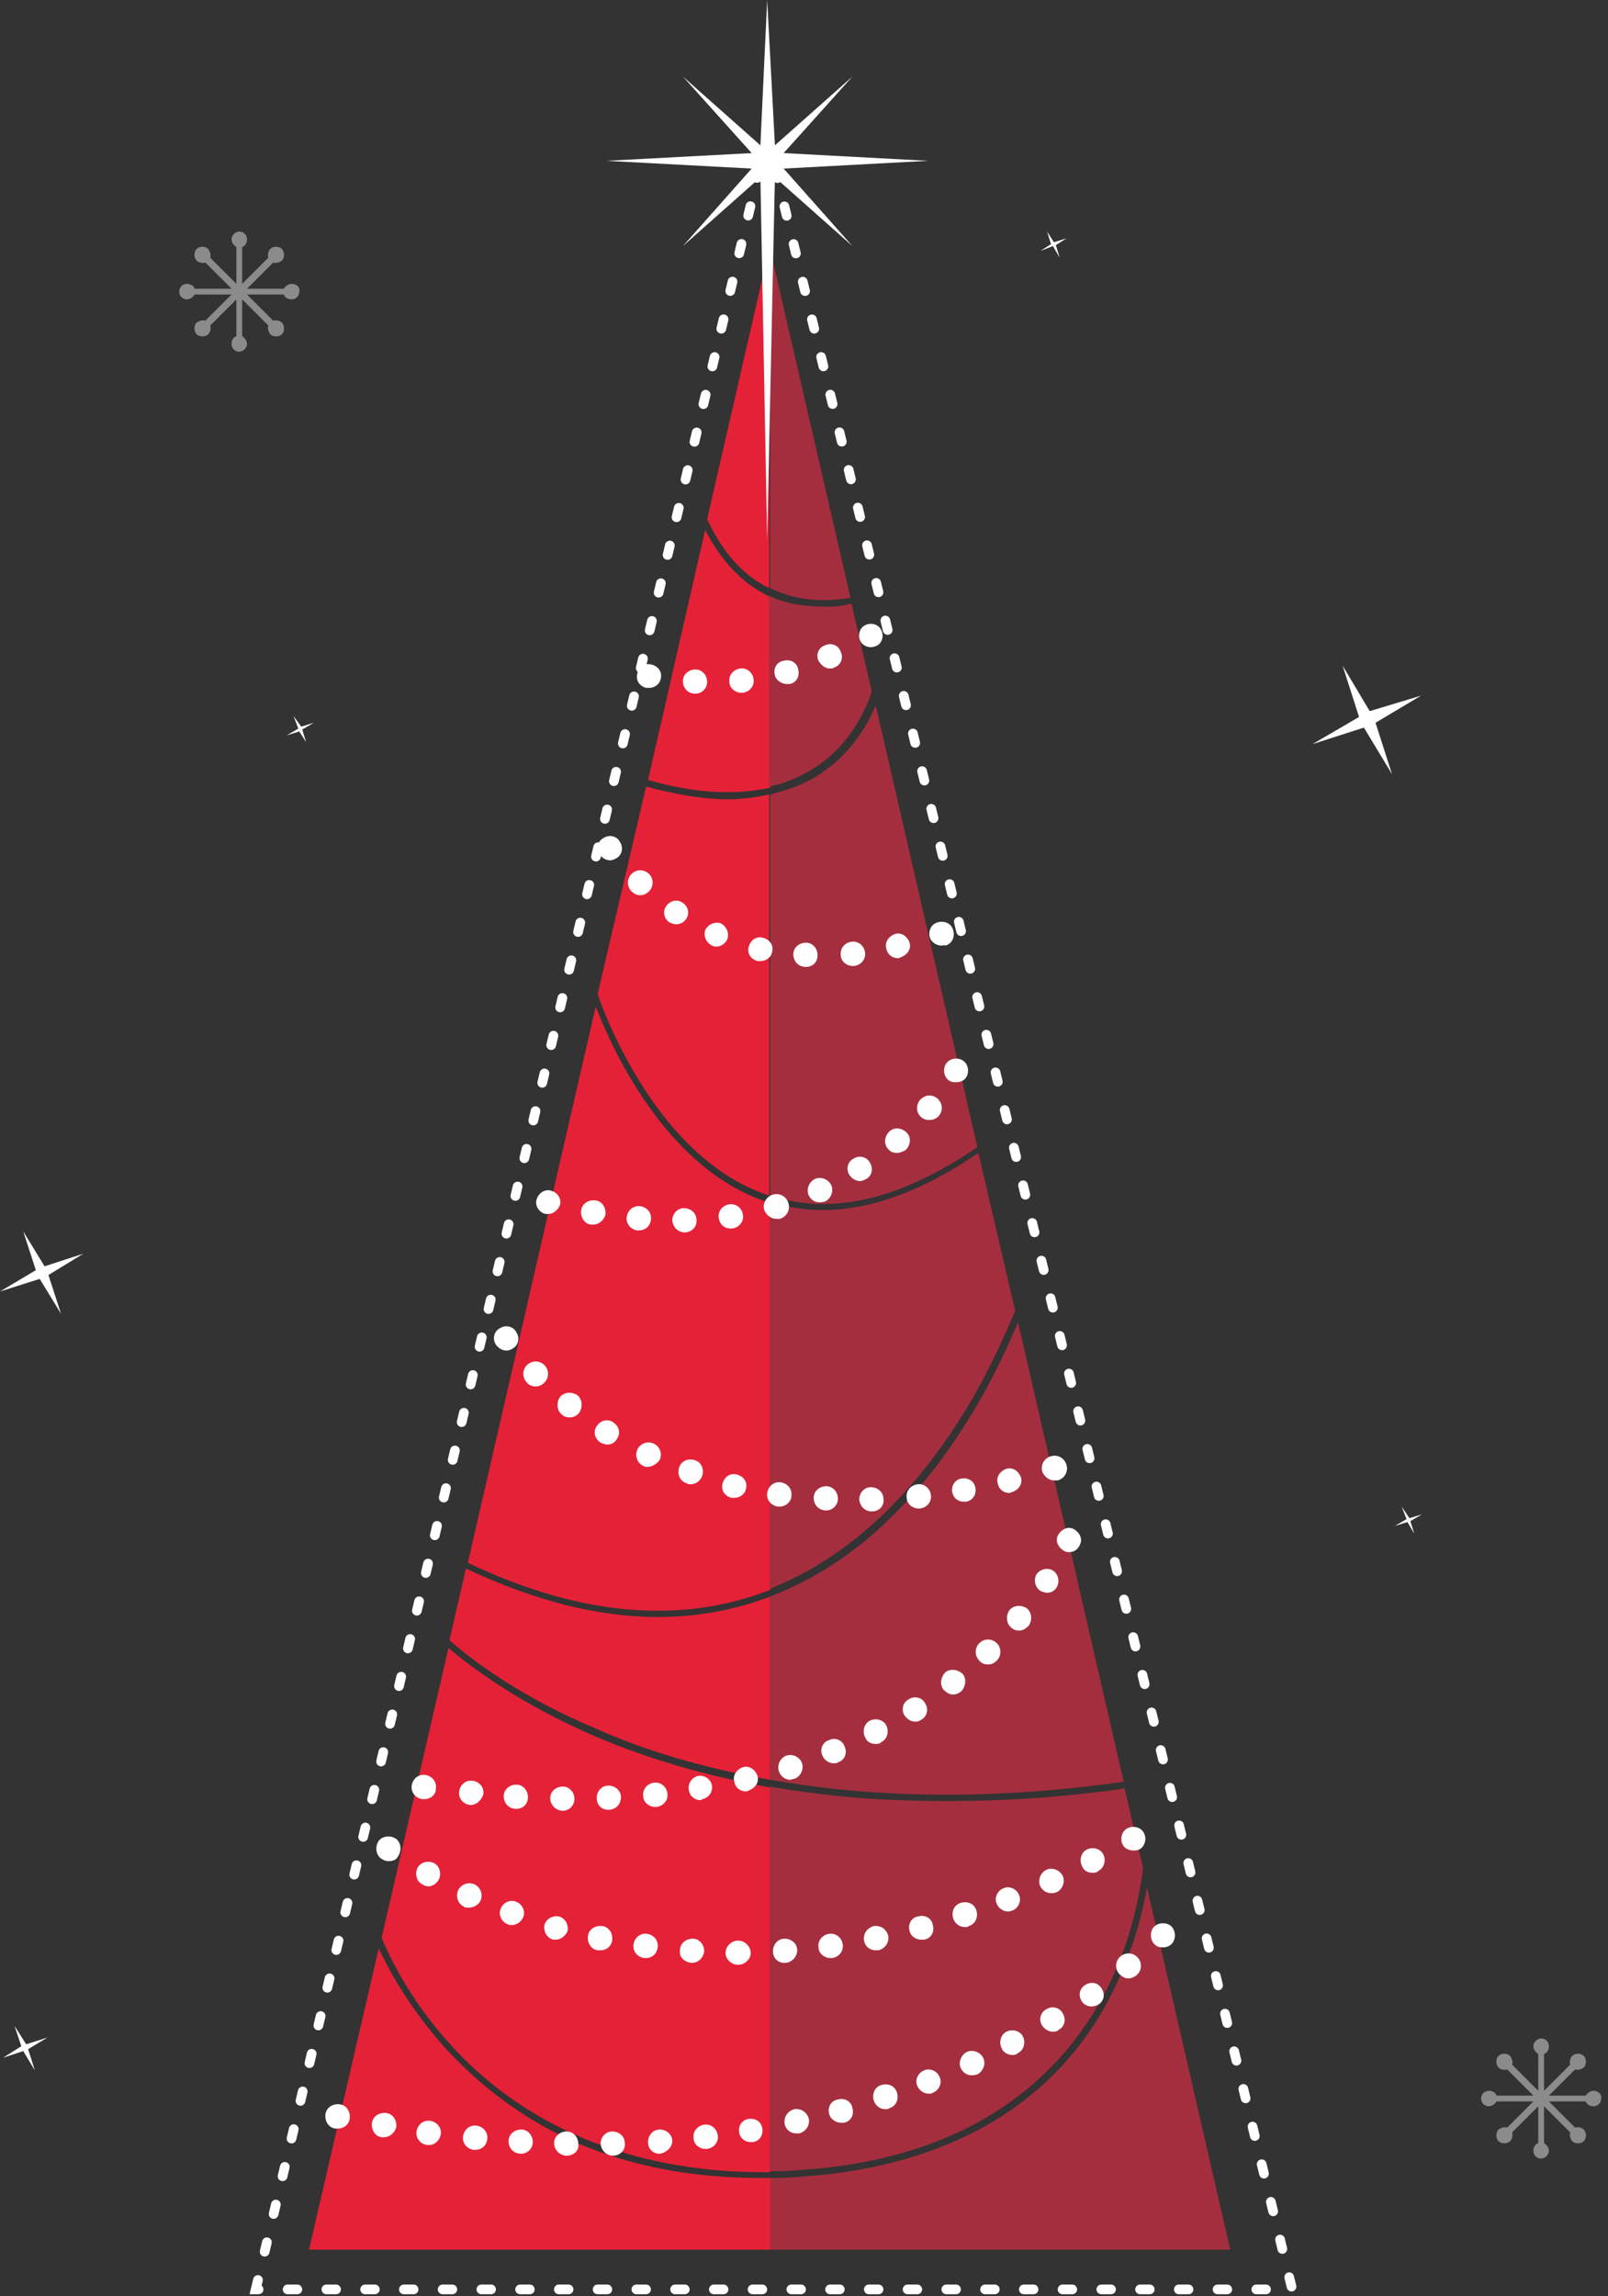 <?xml version="1.0" encoding="UTF-8"?> <svg xmlns="http://www.w3.org/2000/svg" width="166" height="237" viewBox="0 0 166 237" fill="none"><rect x="0" y="0" width="166" height="237" fill="#333333" stroke="none"/><path d="M26.398 236.3L79.198 14L133.398 236.3H26.398Z" stroke="white" stroke-miterlimit="10" stroke-linecap="round" stroke-dasharray="1 3"></path><path d="M75.099 82.5C76.599 82.5 78.099 82.3 79.399 82V123.4C79.299 123.4 79.199 123.3 79.099 123.3C72.499 121 67.999 115.1 65.299 110.4C63.499 107.3 62.299 104.4 61.699 102.6L66.699 81.2C69.799 82 72.599 82.5 75.099 82.5Z" fill="#E52137"></path><path d="M79.098 61.4C79.198 61.5 79.298 61.5 79.498 61.6V81.3C75.898 82.1 71.698 81.9 66.898 80.5L72.798 54.7C74.398 57.8 76.498 60.1 79.098 61.4Z" fill="#E52137"></path><path d="M46.398 169.3L48.098 161.9C55.098 165.2 61.698 166.9 67.898 166.9C71.898 166.9 75.798 166.2 79.498 164.8V183.7C72.098 182.4 66.198 180.5 61.698 178.5C53.798 175.2 48.798 171.4 46.398 169.3Z" fill="#E52137"></path><path d="M64.797 110.8C67.497 115.5 72.197 121.7 78.997 124C79.197 124.1 79.297 124.1 79.497 124.2V164.1C70.297 167.7 59.797 166.8 48.297 161.3L61.497 103.9C62.197 105.7 63.297 108.2 64.797 110.8Z" fill="#E52137"></path><path d="M46.298 210.801C42.798 206.901 40.598 202.901 39.398 200.001L46.298 170.101C48.898 172.301 53.798 175.901 61.398 179.201C66.998 181.601 72.998 183.301 79.498 184.501V224.201C79.198 224.201 78.798 224.201 78.498 224.201C61.798 224.101 51.798 217.001 46.298 210.801Z" fill="#E52137"></path><path d="M39.098 201.101C40.398 203.901 42.598 207.601 45.798 211.201C49.698 215.501 54.298 218.901 59.598 221.201C65.198 223.601 71.498 224.801 78.498 224.801C78.898 224.801 79.198 224.801 79.598 224.801V232.201H31.898L39.098 201.101Z" fill="#E52137"></path><path d="M79.4 60.7C76.7 59.4 74.6 57 73 53.6L79.4 25.7V60.7Z" fill="#E52137"></path><path d="M99.7 145.5C96 151.6 89.7 159.6 80.4 163.6C80.1 163.7 79.8 163.9 79.5 164V124.1C81.3 124.6 83.1 124.9 84.9 124.9C89.9 124.9 95.3 122.9 101 119L104.8 135.3C103.8 137.6 102.2 141.4 99.7 145.5Z" fill="#A52E3E"></path><path d="M87.898 62.3L89.998 71.4C89.298 73.4 87.598 77.3 83.498 79.6C82.298 80.3 80.898 80.9 79.398 81.2V61.5C81.298 62.4 83.198 62.6 84.798 62.6C86.098 62.7 87.098 62.5 87.898 62.3Z" fill="#A52E3E"></path><path d="M79.5 183.7V164.8C79.9 164.6 80.3 164.5 80.7 164.3C84.9 162.5 88.9 159.8 92.5 156.1C95.4 153.2 98 149.8 100.4 145.8C102.6 142.2 104.1 138.8 105.1 136.5L116 183.9C101.2 186 89.1 185.4 79.5 183.7Z" fill="#A52E3E"></path><path d="M79.5 123.4V82C81.1 81.6 82.6 81.1 84 80.3C87.6 78.2 89.5 75 90.4 72.8L100.9 118.4C93 123.8 85.9 125.5 79.5 123.4Z" fill="#A52E3E"></path><path d="M82.2 224.7C90.7 224.2 97.9 222 103.6 218.3C108.2 215.3 111.9 211.3 114.5 206.3C116.7 202.1 117.9 197.9 118.4 194.8L127 232.2H79.5V224.8C80.4 224.8 81.3 224.8 82.2 224.7Z" fill="#A52E3E"></path><path d="M79.5 60.7V25.7L87.8 61.7C86 62 82.7 62.3 79.5 60.7Z" fill="#A52E3E"></path><path d="M113.9 206C109.8 213.6 101.1 222.9 82.2 224C81.3 224.1 80.4 224.1 79.5 224.1V184.4C81 184.7 82.6 184.9 84.2 185.1C88.6 185.7 93.2 185.9 97.9 185.9C103.7 185.9 109.8 185.5 116.1 184.6L118 192.8C117.6 196 116.6 201 113.9 206Z" fill="#A52E3E"></path><path d="M71.798 71.6C71.698 71.6 71.698 71.6 71.798 71.6C70.998 71.6 70.498 71.001 70.498 70.3C70.498 69.6 71.098 69.1 71.798 69.1C72.498 69.1 72.998 69.701 72.998 70.4C72.998 71.1 72.398 71.6 71.798 71.6ZM76.498 71.501C75.898 71.501 75.298 71.001 75.298 70.4C75.198 69.701 75.698 69.1 76.398 69.001C77.098 68.9 77.698 69.4 77.798 70.1C77.898 70.8 77.398 71.4 76.698 71.501C76.598 71.501 76.598 71.501 76.498 71.501ZM66.998 71.001C66.898 71.001 66.798 71.001 66.698 71.001C65.998 70.8 65.598 70.201 65.798 69.501C65.998 68.8 66.598 68.4 67.298 68.6C67.998 68.8 68.398 69.4 68.198 70.1C68.098 70.6 67.598 71.001 66.998 71.001ZM81.198 70.6C80.698 70.6 80.098 70.201 79.998 69.701C79.798 69.001 80.198 68.3 80.898 68.201C81.598 68.001 82.298 68.4 82.398 69.1C82.598 69.8 82.198 70.501 81.498 70.6C81.398 70.6 81.298 70.6 81.198 70.6ZM85.698 69.001C85.198 69.001 84.798 68.701 84.498 68.201C84.198 67.6 84.498 66.8 85.198 66.6C85.798 66.3 86.598 66.6 86.798 67.3C87.098 67.9 86.798 68.701 86.098 68.9C85.998 69.001 85.898 69.001 85.698 69.001ZM89.898 66.8C89.498 66.8 89.098 66.6 88.898 66.3C88.498 65.701 88.698 64.9 89.198 64.6C89.798 64.201 90.598 64.4 90.898 64.9C91.298 65.501 91.098 66.3 90.598 66.6C90.398 66.701 90.198 66.8 89.898 66.8Z" fill="white"></path><path d="M83.2 99.8C82.4 99.8 81.9 99.2 81.9 98.5C81.9 97.8 82.499 97.3 83.2 97.3C83.9 97.3 84.4 97.9 84.4 98.6C84.4 99.3 83.9 99.8 83.2 99.8ZM87.999 99.7C87.4 99.7 86.799 99.2 86.799 98.6C86.7 97.9 87.2 97.3 87.9 97.2C88.6 97.1 89.2 97.6 89.299 98.3C89.4 99 88.9 99.6 88.2 99.7C87.999 99.7 87.999 99.7 87.999 99.7ZM78.499 99.2C78.4 99.2 78.299 99.2 78.2 99.2C77.499 99 77.1 98.4 77.299 97.7C77.499 97 78.1 96.6 78.799 96.8C79.499 97 79.9 97.6 79.7 98.3C79.6 98.8 79.1 99.2 78.499 99.2ZM92.7 98.9C92.1 98.9 91.6 98.5 91.499 97.9C91.299 97.2 91.799 96.6 92.4 96.4C93.1 96.2 93.7 96.7 93.9 97.3C94.1 98 93.6 98.6 92.999 98.8C92.799 98.9 92.799 98.9 92.7 98.9ZM73.999 97.7C73.799 97.7 73.7 97.7 73.499 97.6C72.9 97.3 72.6 96.6 72.799 96C73.1 95.4 73.799 95.1 74.4 95.3C74.999 95.6 75.299 96.3 75.1 96.9C74.9 97.4 74.4 97.7 73.999 97.7ZM97.2 97.6C96.7 97.6 96.2 97.3 95.999 96.8C95.799 96.1 96.1 95.4 96.799 95.2C97.499 95 98.2 95.3 98.4 96C98.6 96.7 98.299 97.4 97.6 97.6C97.499 97.5 97.4 97.6 97.2 97.6ZM69.799 95.4C69.6 95.4 69.299 95.3 69.1 95.2C68.499 94.8 68.4 94 68.799 93.5C69.2 92.9 69.999 92.8 70.499 93.2C71.1 93.6 71.2 94.4 70.799 94.9C70.6 95.2 70.2 95.4 69.799 95.4ZM66.1 92.4C65.799 92.4 65.499 92.3 65.2 92C64.7 91.5 64.7 90.7 65.2 90.2C65.7 89.7 66.499 89.7 66.999 90.2C67.499 90.7 67.499 91.5 66.999 92C66.7 92.3 66.4 92.4 66.1 92.4ZM62.999 88.8C62.599 88.8 62.2 88.6 61.9 88.2C61.499 87.6 61.7 86.8 62.3 86.5C62.9 86.1 63.7 86.3 63.999 86.9C64.4 87.5 64.2 88.3 63.599 88.6C63.4 88.7 63.2 88.8 62.999 88.8Z" fill="white"></path><path d="M70.699 127.201C69.999 127.201 69.499 126.701 69.399 126.001C69.399 125.301 69.899 124.701 70.599 124.701C71.299 124.701 71.899 125.201 71.899 125.901C71.999 126.601 71.399 127.201 70.699 127.201ZM65.899 127.001H65.799C65.099 126.901 64.599 126.301 64.699 125.601C64.799 124.901 65.399 124.401 66.099 124.501C66.799 124.601 67.299 125.201 67.199 125.901C67.099 126.601 66.599 127.001 65.899 127.001ZM75.399 126.801C74.799 126.801 74.299 126.401 74.199 125.701C74.099 125.001 74.599 124.401 75.299 124.301C75.999 124.201 76.599 124.701 76.699 125.401C76.799 126.101 76.299 126.701 75.599 126.801C75.599 126.801 75.499 126.801 75.399 126.801ZM61.199 126.401C61.099 126.401 60.999 126.401 60.999 126.401C60.299 126.301 59.899 125.601 59.999 124.901C60.099 124.201 60.799 123.801 61.499 123.901C62.199 124.001 62.599 124.701 62.499 125.401C62.299 126.001 61.799 126.401 61.199 126.401ZM80.099 125.801C79.599 125.801 79.099 125.401 78.899 124.901C78.699 124.201 79.099 123.501 79.799 123.301C80.499 123.101 81.199 123.501 81.399 124.201C81.599 124.901 81.199 125.601 80.499 125.801C80.299 125.801 80.199 125.801 80.099 125.801ZM56.599 125.301C56.499 125.301 56.399 125.301 56.299 125.301C55.599 125.101 55.199 124.401 55.399 123.801C55.599 123.101 56.299 122.701 56.899 122.901C57.599 123.101 57.999 123.801 57.799 124.401C57.599 124.901 57.099 125.301 56.599 125.301ZM84.599 124.101C84.099 124.101 83.699 123.801 83.499 123.401C83.199 122.801 83.499 122.001 84.099 121.701C84.699 121.401 85.499 121.701 85.799 122.301C86.099 122.901 85.799 123.701 85.199 124.001C84.899 124.101 84.699 124.101 84.599 124.101ZM88.799 121.901C88.399 121.901 87.999 121.701 87.699 121.301C87.299 120.701 87.499 119.901 88.099 119.601C88.699 119.201 89.499 119.401 89.799 120.001C90.199 120.601 89.999 121.401 89.399 121.701C89.199 121.801 88.999 121.901 88.799 121.901ZM92.599 119.001C92.299 119.001 91.899 118.901 91.699 118.601C91.199 118.101 91.299 117.301 91.799 116.801C92.299 116.301 93.099 116.401 93.599 116.901C94.099 117.401 93.999 118.201 93.499 118.701C93.099 118.901 92.899 119.001 92.599 119.001ZM95.899 115.601C95.599 115.601 95.299 115.501 95.099 115.301C94.599 114.901 94.499 114.101 94.999 113.501C95.499 113.001 96.199 112.901 96.799 113.401C97.299 113.901 97.399 114.601 96.899 115.201C96.599 115.501 96.299 115.601 95.899 115.601ZM98.699 111.701C98.499 111.701 98.299 111.701 98.099 111.601C97.499 111.301 97.299 110.501 97.599 109.901C97.899 109.301 98.699 109.101 99.299 109.401C99.899 109.701 100.099 110.501 99.799 111.101C99.599 111.501 99.199 111.701 98.699 111.701Z" fill="white"></path><path d="M90 156.001C89.3 156.001 88.8 155.501 88.7 154.801C88.7 154.101 89.2 153.501 89.9 153.501C90.6 153.501 91.2 154.001 91.2 154.701C91.3 155.401 90.8 156.001 90 156.001C90.1 156.001 90.1 156.001 90 156.001ZM85.3 155.901C85.2 155.901 85.2 155.901 85.3 155.901C84.5 155.901 84 155.301 84 154.601C84 153.901 84.6 153.401 85.3 153.401C86 153.401 86.5 154.001 86.5 154.701C86.5 155.401 85.9 155.901 85.3 155.901ZM94.8 155.701C94.2 155.701 93.6 155.201 93.6 154.601C93.5 153.901 94 153.301 94.7 153.201C95.4 153.101 96 153.601 96.1 154.301C96.2 155.001 95.7 155.601 95 155.701C94.9 155.701 94.8 155.701 94.8 155.701ZM80.5 155.501C80.4 155.501 80.4 155.501 80.3 155.501C79.6 155.401 79.1 154.801 79.2 154.101C79.3 153.401 79.9 152.901 80.6 153.001C81.3 153.101 81.8 153.701 81.7 154.401C81.7 155.001 81.1 155.501 80.5 155.501ZM99.5 155.001C98.9 155.001 98.4 154.601 98.3 154.001C98.2 153.301 98.6 152.701 99.3 152.601C100 152.501 100.6 152.901 100.7 153.601C100.8 154.301 100.4 154.901 99.7 155.001C99.7 155.001 99.6 155.001 99.5 155.001ZM75.8 154.601C75.7 154.601 75.6 154.601 75.5 154.601C74.8 154.401 74.4 153.801 74.6 153.101C74.8 152.401 75.4 152.001 76.1 152.201C76.8 152.401 77.2 153.001 77 153.701C76.9 154.201 76.4 154.601 75.8 154.601ZM104.2 154.101C103.6 154.101 103.1 153.701 103 153.101C102.8 152.401 103.3 151.801 103.9 151.601C104.6 151.401 105.2 151.901 105.4 152.501C105.6 153.201 105.1 153.801 104.5 154.001C104.4 154.001 104.3 154.101 104.2 154.101ZM71.3 153.201C71.2 153.201 71 153.201 70.9 153.101C70.2 152.901 69.9 152.201 70.1 151.501C70.3 150.801 71 150.501 71.7 150.701C72.4 150.901 72.7 151.601 72.5 152.301C72.3 152.901 71.8 153.201 71.3 153.201ZM108.8 152.801C108.3 152.801 107.8 152.401 107.6 151.901C107.4 151.201 107.8 150.501 108.5 150.301C109.2 150.101 109.9 150.501 110.1 151.201C110.3 151.901 109.9 152.601 109.2 152.801C109 152.801 108.9 152.801 108.8 152.801ZM66.9 151.401C66.7 151.401 66.5 151.401 66.4 151.301C65.8 151.001 65.5 150.301 65.8 149.601C66.1 149.001 66.8 148.701 67.5 149.001C68.1 149.301 68.4 150.001 68.1 150.701C67.8 151.101 67.3 151.401 66.9 151.401ZM62.7 149.101C62.5 149.101 62.2 149.001 62 148.901C61.4 148.501 61.2 147.801 61.6 147.201C62 146.601 62.7 146.401 63.3 146.801C63.9 147.201 64.1 147.901 63.7 148.501C63.5 148.901 63.1 149.101 62.7 149.101ZM58.8 146.301C58.5 146.301 58.2 146.201 58 146.001C57.5 145.601 57.4 144.801 57.8 144.201C58.2 143.701 59 143.601 59.6 144.001C60.1 144.401 60.2 145.201 59.8 145.801C59.6 146.101 59.2 146.301 58.8 146.301ZM55.3 143.101C55 143.101 54.6 143.001 54.4 142.701C53.9 142.201 53.9 141.401 54.4 140.901C54.9 140.401 55.7 140.401 56.2 140.901C56.7 141.401 56.7 142.201 56.2 142.701C55.9 143.001 55.6 143.101 55.3 143.101ZM52.3 139.401C51.9 139.401 51.5 139.201 51.2 138.801C50.8 138.201 51 137.401 51.6 137.101C52.2 136.701 53 136.901 53.3 137.501C53.7 138.101 53.5 138.901 52.9 139.201C52.8 139.301 52.5 139.401 52.3 139.401Z" fill="white"></path><path d="M58.101 186.9C57.401 186.9 56.801 186.3 56.801 185.6C56.801 184.9 57.401 184.4 58.101 184.4C58.801 184.4 59.301 185 59.301 185.7C59.301 186.3 58.801 186.9 58.101 186.9ZM62.801 186.8C62.101 186.8 61.601 186.3 61.601 185.6C61.601 184.9 62.101 184.3 62.801 184.3C63.501 184.3 64.101 184.8 64.101 185.5C64.101 186.2 63.601 186.8 62.801 186.8C62.901 186.8 62.901 186.8 62.801 186.8ZM53.301 186.7C52.501 186.7 52.001 186.1 52.001 185.4C52.001 184.7 52.601 184.2 53.301 184.2C54.001 184.2 54.501 184.8 54.501 185.5C54.501 186.2 54.001 186.7 53.301 186.7ZM67.601 186.5C67.001 186.5 66.401 186 66.401 185.4C66.301 184.7 66.801 184.1 67.501 184C68.201 183.9 68.801 184.4 68.901 185.1C69.001 185.8 68.501 186.4 67.801 186.5C67.701 186.5 67.601 186.5 67.601 186.5ZM48.601 186.3H48.501C47.801 186.2 47.301 185.6 47.401 184.9C47.501 184.2 48.101 183.7 48.801 183.8C49.501 183.9 50.001 184.5 49.901 185.2C49.701 185.8 49.201 186.3 48.601 186.3ZM72.301 185.8C71.701 185.8 71.201 185.4 71.101 184.7C71.001 184 71.501 183.4 72.101 183.3C72.801 183.2 73.401 183.7 73.501 184.3C73.601 185 73.101 185.6 72.501 185.7C72.401 185.8 72.401 185.8 72.301 185.8ZM43.801 185.7C43.701 185.7 43.701 185.7 43.601 185.7C42.901 185.6 42.401 185 42.501 184.3C42.601 183.6 43.201 183.1 43.901 183.2C44.601 183.3 45.101 183.9 45.001 184.6C45.001 185.3 44.401 185.7 43.801 185.7ZM77.001 184.9C76.401 184.9 75.901 184.5 75.801 183.9C75.601 183.2 76.101 182.6 76.701 182.4C77.401 182.2 78.001 182.7 78.201 183.3C78.401 184 77.901 184.6 77.301 184.8C77.201 184.9 77.101 184.9 77.001 184.9ZM81.601 183.7C81.101 183.7 80.601 183.4 80.401 182.8C80.201 182.1 80.601 181.4 81.201 181.2C81.901 181 82.601 181.4 82.801 182C83.001 182.7 82.601 183.4 82.001 183.6C81.801 183.6 81.701 183.7 81.601 183.7ZM86.101 182C85.601 182 85.101 181.7 84.901 181.2C84.601 180.6 84.901 179.8 85.601 179.6C86.201 179.3 87.001 179.6 87.201 180.3C87.501 180.9 87.201 181.7 86.501 181.9C86.401 182 86.201 182 86.101 182ZM90.401 180C89.901 180 89.501 179.8 89.301 179.3C89.001 178.7 89.201 177.9 89.801 177.6C90.401 177.3 91.201 177.5 91.501 178.1C91.801 178.7 91.601 179.5 91.001 179.8C90.801 180 90.601 180 90.401 180ZM94.501 177.7C94.101 177.7 93.701 177.5 93.401 177.1C93.001 176.5 93.201 175.7 93.801 175.4C94.401 175 95.201 175.2 95.501 175.8C95.901 176.4 95.701 177.2 95.101 177.5C95.001 177.6 94.801 177.7 94.501 177.7ZM98.401 174.9C98.001 174.9 97.701 174.7 97.401 174.4C97.001 173.9 97.101 173.1 97.601 172.6C98.101 172.2 98.901 172.3 99.401 172.8C99.801 173.3 99.701 174.1 99.201 174.6C98.901 174.8 98.701 174.9 98.401 174.9ZM102.001 171.8C101.701 171.8 101.301 171.7 101.101 171.4C100.601 170.9 100.601 170.1 101.101 169.6C101.601 169.1 102.401 169.1 102.901 169.6C103.401 170.1 103.401 170.9 102.901 171.4C102.601 171.7 102.301 171.8 102.001 171.8ZM105.201 168.3C104.901 168.3 104.601 168.2 104.401 168C103.901 167.6 103.801 166.8 104.201 166.2C104.601 165.7 105.401 165.6 106.001 166C106.501 166.4 106.601 167.2 106.201 167.8C105.901 168.1 105.601 168.3 105.201 168.3ZM108.101 164.4C107.901 164.4 107.601 164.3 107.401 164.2C106.801 163.8 106.701 163 107.001 162.5C107.401 161.9 108.201 161.8 108.701 162.1C109.301 162.5 109.401 163.3 109.101 163.8C108.901 164.2 108.501 164.4 108.101 164.4ZM110.401 160.2C110.201 160.2 110.101 160.2 109.901 160.1C109.301 159.8 108.901 159.1 109.201 158.5C109.501 157.9 110.201 157.5 110.801 157.8C111.401 158.1 111.801 158.8 111.501 159.4C111.301 159.9 110.901 160.2 110.401 160.2Z" fill="white"></path><path d="M76.198 202.8C75.498 202.8 74.898 202.2 74.898 201.6C74.898 200.9 75.498 200.3 76.198 200.3C76.898 200.3 77.498 200.9 77.498 201.6C77.498 202.2 76.898 202.8 76.198 202.8ZM71.398 202.6C70.598 202.5 70.098 202 70.198 201.3C70.198 200.6 70.798 200.1 71.498 200.1C72.198 200.1 72.698 200.7 72.698 201.4C72.598 202.1 72.098 202.6 71.398 202.6ZM80.998 202.6C80.298 202.6 79.798 202.1 79.798 201.4C79.798 200.7 80.298 200.1 80.998 200.1C81.698 200.1 82.298 200.6 82.298 201.3C82.298 202 81.698 202.6 80.998 202.6ZM66.698 202.1C66.598 202.1 66.598 202.1 66.498 202.1C65.798 202 65.298 201.4 65.398 200.7C65.498 200 66.098 199.5 66.798 199.6C67.498 199.7 67.998 200.3 67.898 201C67.798 201.7 67.298 202.1 66.698 202.1ZM85.698 202.1C85.098 202.1 84.498 201.6 84.498 201C84.398 200.3 84.898 199.7 85.598 199.6C86.298 199.5 86.898 200 86.998 200.7C87.098 201.4 86.598 202 85.898 202.1C85.798 202.1 85.798 202.1 85.698 202.1ZM90.398 201.3C89.798 201.3 89.298 200.9 89.198 200.3C89.098 199.6 89.498 199 90.198 198.8C90.898 198.7 91.498 199.1 91.698 199.8C91.798 200.5 91.398 201.1 90.698 201.3C90.598 201.3 90.498 201.3 90.398 201.3ZM61.998 201.3C61.898 201.3 61.798 201.3 61.698 201.3C60.998 201.2 60.598 200.5 60.698 199.8C60.798 199.1 61.498 198.7 62.198 198.8C62.898 198.9 63.298 199.6 63.198 200.3C63.098 200.9 62.598 201.3 61.998 201.3ZM95.098 200.2C94.498 200.2 93.998 199.8 93.898 199.3C93.698 198.6 94.098 197.9 94.798 197.8C95.498 197.6 96.198 198 96.298 198.7C96.498 199.4 96.098 200.1 95.398 200.2C95.298 200.2 95.198 200.2 95.098 200.2ZM57.398 200.2C57.298 200.2 57.198 200.2 57.098 200.2C56.398 200 56.098 199.3 56.198 198.7C56.398 198 57.098 197.7 57.698 197.8C58.398 198 58.698 198.7 58.598 199.3C58.398 199.8 57.898 200.2 57.398 200.2ZM99.598 198.9C99.098 198.9 98.598 198.6 98.398 198C98.198 197.3 98.498 196.6 99.198 196.4C99.898 196.2 100.598 196.5 100.798 197.2C100.998 197.9 100.698 198.6 99.998 198.8C99.898 198.9 99.798 198.9 99.598 198.9ZM52.798 198.7C52.698 198.7 52.498 198.7 52.398 198.6C51.798 198.4 51.398 197.6 51.698 197C51.898 196.4 52.698 196 53.298 196.3C53.898 196.5 54.298 197.3 53.998 197.9C53.798 198.4 53.298 198.7 52.798 198.7ZM104.098 197.3C103.598 197.3 103.098 197 102.898 196.5C102.598 195.9 102.998 195.1 103.598 194.9C104.198 194.6 104.998 195 105.198 195.6C105.498 196.2 105.098 197 104.498 197.2C104.398 197.2 104.298 197.3 104.098 197.3ZM48.398 196.9C48.198 196.9 47.998 196.9 47.898 196.8C47.298 196.5 46.998 195.8 47.298 195.1C47.598 194.5 48.298 194.2 48.998 194.5C49.598 194.8 49.898 195.5 49.598 196.2C49.398 196.6 48.898 196.9 48.398 196.9ZM108.498 195.4C107.998 195.4 107.598 195.1 107.398 194.7C107.098 194.1 107.398 193.3 107.998 193C108.598 192.7 109.398 193 109.698 193.6C109.998 194.2 109.698 195 109.098 195.3C108.798 195.4 108.698 195.4 108.498 195.4ZM44.198 194.7C43.998 194.7 43.798 194.6 43.598 194.5C42.998 194.2 42.798 193.4 43.098 192.8C43.398 192.2 44.198 192 44.798 192.3C45.398 192.6 45.598 193.4 45.298 194C44.998 194.5 44.598 194.7 44.198 194.7ZM112.798 193.3C112.298 193.3 111.898 193.1 111.698 192.6C111.398 192 111.598 191.2 112.198 190.9C112.798 190.6 113.598 190.8 113.898 191.4C114.198 192 113.998 192.8 113.398 193.1C113.198 193.3 112.998 193.3 112.798 193.3ZM40.098 192.1C39.798 192.1 39.598 192 39.298 191.8C38.798 191.4 38.698 190.6 39.098 190C39.498 189.5 40.298 189.4 40.898 189.8C41.398 190.2 41.498 191 41.098 191.6C40.898 192 40.498 192.1 40.098 192.1ZM116.998 191C116.598 191 116.098 190.8 115.898 190.4C115.598 189.8 115.798 189 116.398 188.7C116.998 188.4 117.798 188.6 118.098 189.2C118.398 189.8 118.198 190.6 117.598 190.9C117.398 191 117.198 191 116.998 191Z" fill="white"></path><path d="M58.501 222.5C57.801 222.5 57.201 221.9 57.201 221.2C57.201 220.5 57.801 220 58.501 220C59.201 220 59.701 220.6 59.701 221.3C59.801 222 59.201 222.5 58.501 222.5ZM63.301 222.5C62.601 222.5 62.101 222 62.001 221.3C62.001 220.6 62.501 220 63.201 220C63.901 220 64.501 220.5 64.501 221.2C64.601 221.9 64.001 222.5 63.301 222.5ZM53.801 222.3C53.701 222.3 53.701 222.3 53.801 222.3C53.001 222.3 52.501 221.7 52.501 221C52.501 220.3 53.101 219.8 53.801 219.8C54.501 219.8 55.001 220.4 55.001 221.1C55.001 221.8 54.401 222.3 53.801 222.3ZM68.101 222.3C67.401 222.3 66.901 221.8 66.901 221.1C66.901 220.4 67.401 219.8 68.101 219.8C68.801 219.8 69.401 220.3 69.401 221C69.401 221.6 68.801 222.2 68.101 222.3ZM49.001 221.9H48.901C48.201 221.8 47.701 221.2 47.801 220.5C47.901 219.8 48.501 219.3 49.201 219.4C49.901 219.5 50.401 220.1 50.301 220.8C50.201 221.5 49.701 221.9 49.001 221.9ZM72.801 221.8C72.201 221.8 71.601 221.3 71.601 220.7C71.501 220 72.001 219.4 72.701 219.3C73.401 219.2 74.001 219.7 74.101 220.4C74.201 221.1 73.701 221.7 73.001 221.8C72.901 221.8 72.901 221.8 72.801 221.8ZM44.301 221.4C44.201 221.4 44.201 221.4 44.101 221.4C43.401 221.3 42.901 220.7 43.001 220C43.101 219.3 43.701 218.8 44.401 218.9C45.101 219 45.601 219.6 45.501 220.3C45.401 220.9 44.901 221.4 44.301 221.4ZM77.501 221.1C76.901 221.1 76.401 220.7 76.301 220.1C76.201 219.4 76.601 218.8 77.301 218.7C78.001 218.6 78.601 219 78.701 219.7C78.801 220.4 78.401 221 77.701 221.1C77.701 221.1 77.601 221.1 77.501 221.1ZM39.601 220.6C39.501 220.6 39.501 220.6 39.401 220.6C38.701 220.5 38.301 219.8 38.401 219.1C38.501 218.4 39.201 218 39.901 218.1C40.601 218.2 41.001 218.9 40.901 219.6C40.701 220.2 40.201 220.6 39.601 220.6ZM82.201 220.2C81.601 220.2 81.101 219.8 81.001 219.2C80.901 218.5 81.301 217.9 82.001 217.7C82.701 217.6 83.301 218 83.501 218.7C83.601 219.4 83.201 220 82.501 220.2C82.401 220.2 82.301 220.2 82.201 220.2ZM34.901 219.7C34.801 219.7 34.701 219.7 34.601 219.7C33.901 219.6 33.501 218.9 33.601 218.2C33.701 217.5 34.401 217.1 35.101 217.2C35.801 217.3 36.201 218 36.101 218.7C36.001 219.3 35.501 219.7 34.901 219.7ZM86.801 219.1C86.301 219.1 85.701 218.7 85.601 218.2C85.401 217.5 85.801 216.8 86.501 216.7C87.201 216.5 87.901 216.9 88.001 217.6C88.201 218.3 87.801 219 87.101 219.1C87.101 219.1 87.001 219.1 86.801 219.1ZM91.401 217.7C90.901 217.7 90.401 217.4 90.201 216.8C90.001 216.1 90.301 215.4 91.001 215.2C91.701 215 92.401 215.3 92.601 216C92.801 216.7 92.501 217.4 91.801 217.6C91.701 217.7 91.501 217.7 91.401 217.7ZM95.901 216.1C95.401 216.1 94.901 215.8 94.701 215.3C94.401 214.7 94.801 213.9 95.401 213.7C96.001 213.4 96.801 213.8 97.001 214.4C97.301 215 96.901 215.8 96.301 216C96.201 216.1 96.001 216.1 95.901 216.1ZM100.301 214.2C99.801 214.2 99.401 213.9 99.201 213.5C98.901 212.9 99.201 212.1 99.801 211.8C100.401 211.5 101.201 211.8 101.501 212.4C101.801 213 101.501 213.8 100.901 214.1C100.601 214.2 100.501 214.2 100.301 214.2ZM104.501 212.1C104.101 212.1 103.601 211.9 103.401 211.4C103.101 210.8 103.301 210 103.901 209.7C104.501 209.4 105.301 209.6 105.601 210.2C105.901 210.8 105.701 211.6 105.101 211.9C104.901 212.1 104.701 212.1 104.501 212.1ZM108.701 209.7C108.301 209.7 107.901 209.5 107.601 209.1C107.201 208.5 107.401 207.7 108.001 207.4C108.601 207 109.401 207.2 109.701 207.8C110.101 208.4 109.901 209.2 109.301 209.5C109.101 209.7 108.901 209.7 108.701 209.7ZM112.701 207.1C112.301 207.1 111.901 206.9 111.701 206.6C111.301 206 111.401 205.3 112.001 204.9C112.601 204.5 113.301 204.6 113.701 205.2C114.101 205.8 114.001 206.5 113.401 206.9C113.201 207 112.901 207.1 112.701 207.1ZM116.501 204.2C116.101 204.2 115.801 204 115.501 203.7C115.101 203.2 115.101 202.4 115.701 201.9C116.201 201.5 117.001 201.5 117.501 202.1C117.901 202.6 117.901 203.4 117.301 203.9C117.001 204.1 116.801 204.2 116.501 204.2ZM120.001 201C119.701 201 119.401 200.9 119.201 200.7C118.701 200.2 118.701 199.4 119.101 198.9C119.601 198.4 120.401 198.4 120.901 198.8C121.401 199.3 121.401 200.1 121.001 200.6C120.701 200.9 120.401 201 120.001 201Z" fill="white"></path><path d="M77.598 17.4L62.598 16.6L77.598 15.8L70.498 7.9L78.498 15L79.198 0L79.998 15L87.998 7.9L80.898 15.8L95.798 16.6L80.898 17.4L87.998 25.4L79.998 18.3L79.198 55.7L78.498 18.3L70.498 25.4L77.598 17.4Z" fill="white"></path><path d="M138.6 68.7L140.3 74L135.5 76.8L140.8 75.1L143.7 79.9L142 74.6L146.7 71.8L141.4 73.4L138.6 68.7Z" fill="white"></path><path d="M2.4 127.101L3.7 131.101L0 133.301L4.1 132.001L6.3 135.601L5 131.601L8.6 129.401L4.6 130.701L2.4 127.101Z" fill="white"></path><path d="M1.501 209.101L2.201 211.201L0.301 212.401L2.401 211.701L3.601 213.701L2.901 211.501L4.901 210.301L2.701 211.001L1.501 209.101Z" fill="white"></path><path d="M108.098 23.9L108.498 25.2L107.398 25.9L108.698 25.4L109.398 26.6L108.998 25.3L110.098 24.6L108.798 25L108.098 23.9Z" fill="white"></path><path d="M30.298 73.9L30.798 75.2L29.598 75.9L30.898 75.5L31.598 76.6L31.198 75.3L32.398 74.6L31.098 75L30.298 73.9Z" fill="white"></path><path d="M144.7 155.5L145.2 156.8L144 157.5L145.3 157.1L146 158.3L145.6 157L146.8 156.3L145.5 156.7L144.7 155.5Z" fill="white"></path><path opacity="0.43" d="M30.1 29.3C29.8 29.3 29.5 29.5 29.3 29.8H25.5L28.2 27.1C28.5 27.2 28.8 27.1 29.1 26.9C29.4 26.6 29.4 26 29.1 25.7C28.8 25.4 28.2 25.4 27.9 25.7C27.7 25.9 27.6 26.3 27.7 26.6L25 29.3V25.5C25.3 25.4 25.5 25.1 25.5 24.7C25.5 24.2 25.1 23.9 24.7 23.9C24.3 23.9 23.9 24.3 23.9 24.7C23.9 25 24.1 25.3 24.4 25.5V29.3L21.7 26.6C21.8 26.3 21.7 26 21.5 25.7C21.2 25.4 20.6 25.4 20.3 25.7C20 26 20 26.6 20.3 26.9C20.5 27.1 20.9 27.2 21.2 27.1L23.9 29.8H20.1C20 29.5 19.7 29.3 19.3 29.3C18.8 29.3 18.5 29.7 18.5 30.1C18.5 30.6 18.9 30.9 19.3 30.9C19.6 30.9 19.9 30.7 20.1 30.4H23.9L21.2 33.1C20.9 33 20.6 33.1 20.3 33.3C20 33.6 20 34.2 20.3 34.5C20.6 34.8 21.2 34.8 21.5 34.5C21.7 34.3 21.8 33.9 21.7 33.6L24.4 30.9V34.7C24.1 34.8 23.9 35.1 23.9 35.5C23.9 36 24.3 36.3 24.7 36.3C25.1 36.3 25.5 35.9 25.5 35.5C25.5 35.2 25.3 34.9 25 34.7V30.9L27.7 33.6C27.6 33.9 27.7 34.2 27.9 34.5C28.2 34.8 28.8 34.8 29.1 34.5C29.4 34.2 29.4 33.6 29.1 33.3C28.9 33.1 28.5 33 28.2 33.1L25.5 30.4H29.3C29.4 30.7 29.7 30.9 30.1 30.9C30.6 30.9 30.9 30.5 30.9 30.1C31 29.6 30.6 29.3 30.1 29.3Z" fill="white"></path><path opacity="0.43" d="M164.498 215.8C164.198 215.8 163.898 216 163.698 216.3H159.898L162.598 213.6C162.898 213.7 163.198 213.6 163.498 213.4C163.798 213.1 163.798 212.5 163.498 212.2C163.198 211.9 162.598 211.9 162.298 212.2C162.098 212.4 161.998 212.8 162.098 213.1L159.398 215.8V212C159.698 211.9 159.898 211.6 159.898 211.2C159.898 210.7 159.498 210.4 159.098 210.4C158.698 210.4 158.298 210.8 158.298 211.2C158.298 211.5 158.498 211.8 158.798 212V215.8L156.098 213.1C156.198 212.8 156.098 212.5 155.898 212.2C155.598 211.9 154.998 211.9 154.698 212.2C154.398 212.5 154.398 213.1 154.698 213.4C154.898 213.6 155.298 213.7 155.598 213.6L158.298 216.3H154.498C154.398 216 154.098 215.8 153.698 215.8C153.198 215.8 152.898 216.2 152.898 216.6C152.898 217.1 153.298 217.4 153.698 217.4C153.998 217.4 154.298 217.2 154.498 216.9H158.298L155.598 219.6C155.298 219.5 154.998 219.6 154.698 219.8C154.398 220.1 154.398 220.7 154.698 221C154.998 221.3 155.598 221.3 155.898 221C156.098 220.8 156.198 220.4 156.098 220.1L158.798 217.4V221.2C158.498 221.3 158.298 221.6 158.298 222C158.298 222.5 158.698 222.8 159.098 222.8C159.498 222.8 159.898 222.4 159.898 222C159.898 221.7 159.698 221.4 159.398 221.2V217.4L162.098 220.1C161.998 220.4 162.098 220.7 162.298 221C162.598 221.3 163.198 221.3 163.498 221C163.798 220.7 163.798 220.1 163.498 219.8C163.298 219.6 162.898 219.5 162.598 219.6L159.898 216.9H163.698C163.798 217.2 164.098 217.4 164.498 217.4C164.998 217.4 165.298 217 165.298 216.6C165.398 216.2 164.998 215.8 164.498 215.8Z" fill="white"></path></svg> 